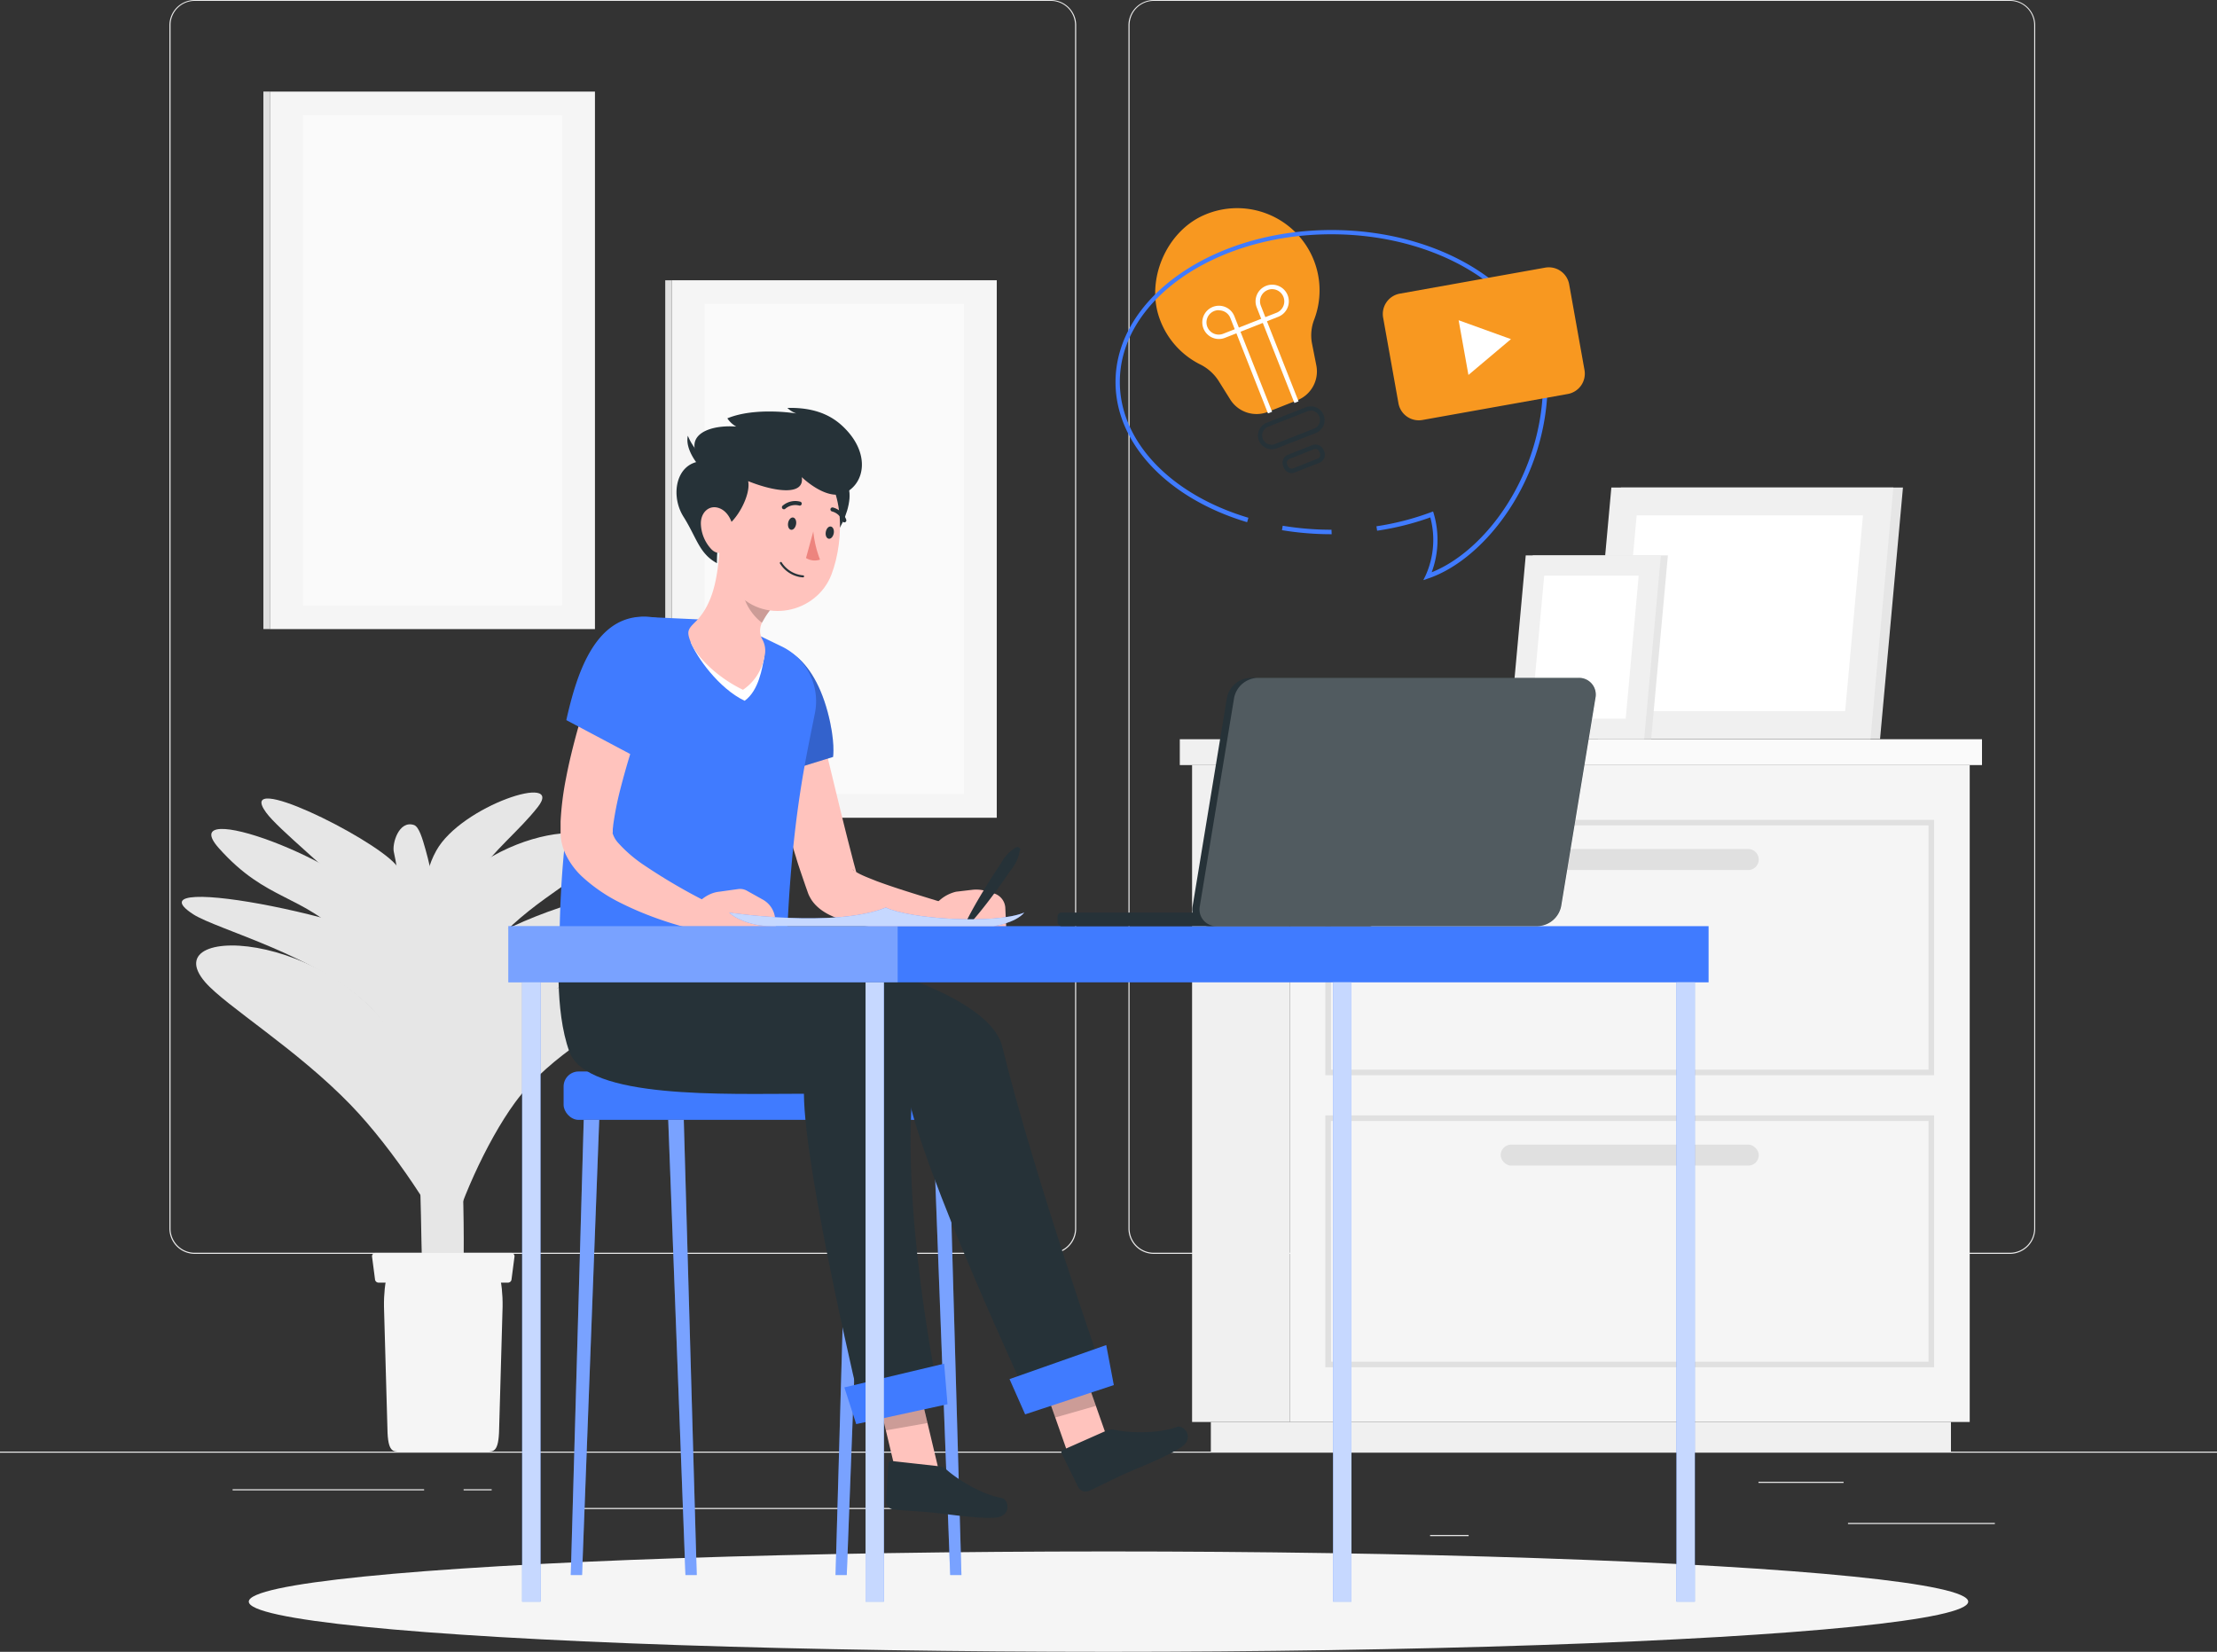 <svg xmlns="http://www.w3.org/2000/svg" width="471.823" height="351.564" viewBox="0 0 471.823 351.564">
  <rect x="0" y="0" width="471.823" height="351.564" fill="#333333" stroke="none"/>
  <g id="Kids_Studying_from_Home-rafiki" data-name="Kids Studying from Home-rafiki" transform="translate(0 -55)">
    <g id="freepik--background-complete--inject-156" transform="translate(0 55)">
      <rect id="Rectangle_765" data-name="Rectangle 765" width="471.823" height="0.236" transform="translate(0 308.949)" fill="#ebebeb"/>
      <rect id="Rectangle_766" data-name="Rectangle 766" width="31.254" height="0.236" transform="translate(393.292 324.133)" fill="#ebebeb"/>
      <rect id="Rectangle_767" data-name="Rectangle 767" width="8.2" height="0.236" transform="translate(304.354 326.699)" fill="#ebebeb"/>
      <rect id="Rectangle_768" data-name="Rectangle 768" width="18.109" height="0.236" transform="translate(374.24 315.376)" fill="#ebebeb"/>
      <rect id="Rectangle_769" data-name="Rectangle 769" width="40.756" height="0.236" transform="translate(49.504 316.961)" fill="#ebebeb"/>
      <rect id="Rectangle_770" data-name="Rectangle 770" width="5.973" height="0.236" transform="translate(98.668 316.961)" fill="#ebebeb"/>
      <rect id="Rectangle_771" data-name="Rectangle 771" width="88.401" height="0.236" transform="translate(124.061 320.943)" fill="#ebebeb"/>
      <path id="Path_505" data-name="Path 505" d="M225.8,321.863H43.589a5.388,5.388,0,0,1-5.379-5.388V60.341A5.388,5.388,0,0,1,43.589,55H225.8a5.388,5.388,0,0,1,5.388,5.388V316.475A5.388,5.388,0,0,1,225.8,321.863ZM43.589,55.189a5.152,5.152,0,0,0-5.143,5.152V316.475a5.152,5.152,0,0,0,5.143,5.152H225.8a5.162,5.162,0,0,0,5.152-5.152V60.341a5.162,5.162,0,0,0-5.152-5.152Z" transform="translate(-2.153 -55)" fill="#ebebeb"/>
      <path id="Path_506" data-name="Path 506" d="M442.106,321.863H259.888a5.4,5.4,0,0,1-5.388-5.388V60.341A5.4,5.4,0,0,1,259.888,55H442.106a5.388,5.388,0,0,1,5.369,5.341V316.475A5.388,5.388,0,0,1,442.106,321.863ZM259.888,55.189a5.162,5.162,0,0,0-5.152,5.152V316.475a5.162,5.162,0,0,0,5.152,5.152H442.106a5.162,5.162,0,0,0,5.152-5.152V60.341a5.162,5.162,0,0,0-5.152-5.152Z" transform="translate(-14.342 -55)" fill="#ebebeb"/>
      <rect id="Rectangle_772" data-name="Rectangle 772" width="69.188" height="114.398" transform="translate(126.618 133.894) rotate(180)" fill="#f5f5f5"/>
      <rect id="Rectangle_773" data-name="Rectangle 773" width="1.368" height="114.398" transform="translate(56.053 19.486)" fill="#e0e0e0"/>
      <rect id="Rectangle_774" data-name="Rectangle 774" width="55.156" height="104.329" transform="translate(119.607 128.855) rotate(180)" fill="#fafafa"/>
      <rect id="Rectangle_775" data-name="Rectangle 775" width="69.188" height="114.398" transform="translate(212.131 174.046) rotate(180)" fill="#f5f5f5"/>
      <rect id="Rectangle_776" data-name="Rectangle 776" width="1.368" height="114.398" transform="translate(141.575 59.657)" fill="#e0e0e0"/>
      <rect id="Rectangle_777" data-name="Rectangle 777" width="55.156" height="104.329" transform="translate(205.12 169.016) rotate(180)" fill="#fafafa"/>
      <path id="Path_507" data-name="Path 507" d="M103.329,344.862c1.717-31.14-2.831-81.153-7.747-98.507-.651-2.293-1.387-4.954-2.51-5.3h0c-3.208-1.019-4.652,4.01-4.256,5.747C90.7,255.159,92.468,275.91,94.195,312c.859,17.929,0,30.272,2.3,32.867Z" transform="translate(-5.002 -65.477)" fill="#e6e6e6"/>
      <path id="Path_508" data-name="Path 508" d="M98.695,276.293c4.511-14.579,62.281-29.555,45.625-13.872-4.143,3.907-23.431,14.2-31.348,25.025C106.82,295.855,100.6,310,98.959,317.842,98.242,301.347,95.694,286.012,98.695,276.293Z" transform="translate(-5.481 -66.313)" fill="#e6e6e6"/>
      <path id="Path_509" data-name="Path 509" d="M105.484,295.863c10.059-22.185,42.228-26.167,33.584-14.457-3.4,4.6-15.853,9.842-23.78,20.666-6.153,8.408-12.371,22.544-14,30.395C100.559,315.962,101.285,305.129,105.484,295.863Z" transform="translate(-5.694 -67.397)" fill="#e6e6e6"/>
      <path id="Path_510" data-name="Path 510" d="M89.639,293.6c-11.909-28.536-54.93-30.81-43.483-17.552,4.35,5.049,19.552,14.287,31.036,26.2,8.927,9.248,18.986,24.535,22.412,33.028C97.386,317.763,94.442,305.109,89.639,293.6Z" transform="translate(-2.493 -67.017)" fill="#e6e6e6"/>
      <path id="Path_511" data-name="Path 511" d="M97.387,260.234c10.663-19.543,42.936-21.638,33.716-10.946-3.614,4.209-15.372,9.54-23.053,20.043-5.973,8.153-13.145,18.8-14.74,26.422C92.612,279.73,92.659,268.906,97.387,260.234Z" transform="translate(-5.24 -65.588)" fill="#e6e6e6"/>
      <path id="Path_512" data-name="Path 512" d="M85.547,260.569c-8.408-12.154-46.059-25.516-36.283-14.513,10.3,11.541,17.608,9.559,27.366,19.637,7.549,7.832,16.042,20.817,18.967,27.932C93.7,278.8,91.568,269.25,85.547,260.569Z" transform="translate(-2.686 -65.536)" fill="#e6e6e6"/>
      <path id="Path_513" data-name="Path 513" d="M98.225,246.112c5.341-9.606,27.366-16.674,21.619-9.3-4.01,5.115-8.823,8.625-13.928,15.589-3.954,5.417-9.333,12.22-10.38,17.269C95.064,259.049,95.017,251.84,98.225,246.112Z" transform="translate(-5.371 -65.073)" fill="#e6e6e6"/>
      <path id="Path_514" data-name="Path 514" d="M87.487,249.094c-5.379-5.964-34.151-20.118-27.545-11.031,2.576,3.576,13.551,12.267,20.939,19.949,5.747,5.945,12.05,10.8,14.249,16.2C93.677,262.975,92.875,255.049,87.487,249.094Z" transform="translate(-3.323 -65.149)" fill="#e6e6e6"/>
      <path id="Path_515" data-name="Path 515" d="M93.844,271.274c-7.861-8.7-65.168-19.911-50.438-10.3,5.039,3.284,27.2,8.927,38,20.128,8.389,8.691,11.409,23.11,14.627,31.008C104.507,298.225,101.714,279.984,93.844,271.274Z" transform="translate(-2.31 -66.4)" fill="#e6e6e6"/>
      <path id="Path_516" data-name="Path 516" d="M86.6,349.14l.736,26.035c.075,4.945,1.227,4.794,2.623,4.794h18.524c1.387,0,2.538.151,2.623-4.794l.736-26.035c.085-5.36-1.114-9.88-2.623-9.88h-20C87.713,339.26,86.515,343.78,86.6,349.14Z" transform="translate(-4.88 -71.019)" fill="#f5f5f5"/>
      <path id="Path_517" data-name="Path 517" d="M85.344,343.912h27.451a.755.755,0,0,0,.783-.595l.651-4.982a.717.717,0,0,0-.783-.746H84.683a.727.727,0,0,0-.783.745l.651,4.982A.764.764,0,0,0,85.344,343.912Z" transform="translate(-4.728 -70.925)" fill="#f5f5f5"/>
      <rect id="Rectangle_778" data-name="Rectangle 778" width="20.779" height="139.81" transform="translate(253.699 162.835)" fill="#f0f0f0"/>
      <rect id="Rectangle_779" data-name="Rectangle 779" width="157.513" height="6.304" transform="translate(257.691 302.646)" fill="#f0f0f0"/>
      <rect id="Rectangle_780" data-name="Rectangle 780" width="144.717" height="139.81" transform="translate(419.195 302.646) rotate(180)" fill="#f5f5f5"/>
      <rect id="Rectangle_781" data-name="Rectangle 781" width="21.241" height="5.501" transform="translate(251.085 157.334)" fill="#f0f0f0"/>
      <rect id="Rectangle_782" data-name="Rectangle 782" width="149.483" height="5.501" transform="translate(421.809 162.835) rotate(180)" fill="#fafafa"/>
      <path id="Path_518" data-name="Path 518" d="M428.462,294.263H298.9V239.9H428.462Zm-128.336-1.189H427.273V241.089H300.089Z" transform="translate(-16.844 -65.42)" fill="#e0e0e0"/>
      <path id="Path_519" data-name="Path 519" d="M428.462,360.178H298.9V306.57H428.462ZM300.127,358.99H427.273V307.759H300.089Z" transform="translate(-16.844 -69.177)" fill="#e0e0e0"/>
      <path id="Path_520" data-name="Path 520" d="M391.134,250.963H340.686a2.246,2.246,0,0,1-2.236-2.236h0a2.246,2.246,0,0,1,2.236-2.236h50.447a2.246,2.246,0,0,1,2.236,2.236h0a2.246,2.246,0,0,1-2.236,2.236Z" transform="translate(-19.073 -65.791)" fill="#e0e0e0"/>
      <rect id="Rectangle_783" data-name="Rectangle 783" width="54.93" height="4.473" rx="2.236" transform="translate(319.377 243.611)" fill="#e0e0e0"/>
      <path id="Path_521" data-name="Path 521" d="M360.41,218.474h60.016L425.3,164.96H365.279Z" transform="translate(-20.311 -61.197)" fill="#e6e6e6"/>
      <path id="Path_522" data-name="Path 522" d="M358.25,218.474h60.016l4.869-53.514H363.119Z" transform="translate(-20.189 -61.197)" fill="#f0f0f0"/>
      <path id="Path_523" data-name="Path 523" d="M413.264,212.9l3.793-41.662H368.893L365.1,212.9Z" transform="translate(-20.575 -61.551)" fill="#fff"/>
      <path id="Path_524" data-name="Path 524" d="M345.468,180.26l-3.558,39.076h28.762l3.558-39.076Z" transform="translate(-19.268 -62.059)" fill="#e6e6e6"/>
      <path id="Path_525" data-name="Path 525" d="M343.888,180.26l-3.558,39.076h28.762l3.558-39.076Z" transform="translate(-19.179 -62.059)" fill="#f0f0f0"/>
      <path id="Path_526" data-name="Path 526" d="M348.1,184.84l-2.774,30.433h20.118l2.765-30.433Z" transform="translate(-19.461 -62.317)" fill="#fff"/>
    </g>
    <g id="freepik--Shadow--inject-156" transform="translate(52.948 385.2)">
      <ellipse id="freepik--path--inject-156" cx="182.963" cy="10.682" rx="182.963" ry="10.682" fill="#f5f5f5"/>
    </g>
    <g id="freepik--Bubble--inject-156" transform="translate(237.412 99.302)">
      <path id="Path_527" data-name="Path 527" d="M294.3,113.057a17.552,17.552,0,0,0-23.431-9.606c-8.04,3.548-12.4,13.862-9.37,22.1a17.467,17.467,0,0,0,8.493,9.6,9.861,9.861,0,0,1,4.02,3.539l2.491,3.982a6.605,6.605,0,0,0,8,2.642l6.285-2.482a6.606,6.606,0,0,0,4.039-7.4l-.944-4.775a9.267,9.267,0,0,1,.5-5.03A17.457,17.457,0,0,0,294.3,113.057Z" transform="translate(-252.094 -101.948)" fill="#f89820"/>
      <path id="Path_528" data-name="Path 528" d="M286.645,155.775a2.954,2.954,0,0,1-1.17-.245,2.888,2.888,0,0,1-1.566-1.614,2.935,2.935,0,0,1,1.651-3.775l8.332-3.293a2.938,2.938,0,0,1,2.161,5.464l-8.295,3.256a2.83,2.83,0,0,1-1.113.208Zm8.323-8.219a1.887,1.887,0,0,0-.727.142l-8.37,3.293a1.982,1.982,0,0,0-.066,3.671,1.953,1.953,0,0,0,1.529,0l8.332-3.284a1.972,1.972,0,0,0,1.085-1.066,1.887,1.887,0,0,0,0-1.519,2.01,2.01,0,0,0-1.887-1.264Z" transform="translate(-253.4 -104.467)" fill="#263238"/>
      <path id="Path_529" data-name="Path 529" d="M291.2,161.338a1.972,1.972,0,0,1-.736-.151,1.887,1.887,0,0,1-.944-1.01l-.142-.368a1.821,1.821,0,0,1,1.029-2.369l5.2-2.057a1.887,1.887,0,0,1,2.378,1.029l.142.368a1.84,1.84,0,0,1-1.029,2.369l-5.256,2.057a1.793,1.793,0,0,1-.642.132Zm5.049-5.143a.944.944,0,0,0-.321.066l-5.2,2.057a.878.878,0,0,0-.5,1.142l.141.368a.887.887,0,0,0,1.151.5l5.2-2.057a.887.887,0,0,0,.491-.472.868.868,0,0,0,0-.67l-.142-.368A.944.944,0,0,0,296.252,156.195Z" transform="translate(-253.712 -104.953)" fill="#263238"/>
      <path id="Path_530" data-name="Path 530" d="M274.7,131.037a3.539,3.539,0,1,1,3.284-4.841l1.3,3.293-3.293,1.293a3.463,3.463,0,0,1-1.293.255Zm0-6.134a2.6,2.6,0,1,0,.944,5l2.416-.944-.944-2.406a2.586,2.586,0,0,0-2.425-1.614Z" transform="translate(-252.692 -103.189)" fill="#fff"/>
      <path id="Path_531" data-name="Path 531" d="M285.548,147.017,278.48,129.1l6.5-2.567,7.068,17.92-.878.349-6.728-17.042-4.747,1.878,6.728,17.033Z" transform="translate(-253.105 -103.334)" fill="#fff"/>
      <path id="Path_532" data-name="Path 532" d="M284.708,127.344l-1.293-3.293A3.539,3.539,0,1,1,288,126.042Zm1.991-7.191a2.633,2.633,0,0,0-.944.189,2.586,2.586,0,0,0-1.453,3.369l.944,2.406,2.406-.944a2.6,2.6,0,0,0-.944-5.011Z" transform="translate(-253.369 -102.921)" fill="#fff"/>
      <path id="Path_533" data-name="Path 533" d="M299.7,175.382a64.514,64.514,0,0,1-10.578-.859l.16-.944a63.6,63.6,0,0,0,10.38.849Z" transform="translate(-253.705 -105.985)" fill="#407bff"/>
      <path id="Path_534" data-name="Path 534" d="M317.088,181.4l.5-1.019a18.449,18.449,0,0,0,.991-12.333,58.941,58.941,0,0,1-11.324,2.831l-.142-.944a57.987,57.987,0,0,0,11.588-2.982l.472-.17.142.472a19.817,19.817,0,0,1-.444,12.466c11.6-4.614,23.7-21,23.7-40.511,0-17.325-20.2-31.423-45.04-31.423s-45.031,14.1-45.031,31.423c0,12.6,10.729,23.95,27.366,28.913l-.274.944c-16.986-5.086-28.007-16.787-28.007-29.819,0-17.844,20.628-32.367,45.974-32.367s45.984,14.523,45.984,32.367c0,20.515-13.211,37.661-25.384,41.785Z" transform="translate(-251.59 -102.226)" fill="#407bff"/>
      <path id="Path_779" data-name="Path 779" d="M4.4,0H35.837a4.4,4.4,0,0,1,4.4,4.4V22.928a4.4,4.4,0,0,1-4.4,4.4H4.4a4.4,4.4,0,0,1-4.4-4.4V4.4A4.4,4.4,0,0,1,4.4,0Z" transform="matrix(0.984, -0.176, 0.176, 0.984, 56.172, 18.969)" fill="#f89820"/>
      <path id="Path_535" data-name="Path 535" d="M340.1,131.25l-11.135-4.02,2.085,11.645Z" transform="translate(-255.95 -103.373)" fill="#fff"/>
    </g>
    <g id="freepik--Character--inject-156" transform="translate(118.856 141.809)">
      <rect id="Rectangle_785" data-name="Rectangle 785" width="86.193" height="10.295" rx="3.19" transform="translate(1.091 141.242)" fill="#407bff"/>
      <path id="Path_536" data-name="Path 536" d="M214.081,404.455h2.387l-2.746-96.875H210.41Z" transform="translate(-130.713 -156.043)" fill="#407bff"/>
      <path id="Path_537" data-name="Path 537" d="M214.081,404.455h2.387l-2.746-96.875H210.41Z" transform="translate(-130.713 -156.043)" fill="#fff" opacity="0.3"/>
      <path id="Path_538" data-name="Path 538" d="M190.827,404.455H188.44L191.2,307.58h3.3Z" transform="translate(-129.475 -156.043)" fill="#407bff"/>
      <path id="Path_539" data-name="Path 539" d="M190.827,404.455H188.44L191.2,307.58h3.3Z" transform="translate(-129.475 -156.043)" fill="#fff" opacity="0.3"/>
      <path id="Path_540" data-name="Path 540" d="M154.371,404.455h2.4l-2.755-96.875H150.7Z" transform="translate(-127.348 -156.043)" fill="#407bff"/>
      <path id="Path_541" data-name="Path 541" d="M154.371,404.455h2.4l-2.755-96.875H150.7Z" transform="translate(-127.348 -156.043)" fill="#fff" opacity="0.3"/>
      <path id="Path_542" data-name="Path 542" d="M131.127,404.455h-2.4l2.755-96.875h3.3Z" transform="translate(-126.11 -156.043)" fill="#407bff"/>
      <path id="Path_543" data-name="Path 543" d="M131.127,404.455h-2.4l2.755-96.875h3.3Z" transform="translate(-126.11 -156.043)" fill="#fff" opacity="0.3"/>
      <path id="Path_544" data-name="Path 544" d="M240.892,382.791l8.512-2.878-7-19.873-8.5,2.878Z" transform="translate(-132.037 -158.999)" fill="#ffc3bd"/>
      <path id="Path_545" data-name="Path 545" d="M249.081,377.572l-9.323,4.133a.566.566,0,0,0-.311.8l3.539,7.191a1.821,1.821,0,0,0,2.255.764c3.218-1.482,4.662-2.34,8.766-4.143,2.529-1.1,7.615-3.076,10.767-5.105s.679-4.954-.868-4.369c-3.671,1.4-9.776,1.34-13.117.623a2.831,2.831,0,0,0-1.708.1Z" transform="translate(-132.346 -159.942)" fill="#263238"/>
      <path id="Path_546" data-name="Path 546" d="M233.9,362.928l8.512-2.888,3.992,11.371-8.653,2.472Z" transform="translate(-132.037 -158.999)" opacity="0.2"/>
      <path id="Path_547" data-name="Path 547" d="M175.43,268.19s42.464,7.662,45.889,21.609c6.728,27.573,21.9,70.7,21.9,70.7l-16.155,4.718s-23.1-49.456-26.007-66.1c-23.827,0-52.844,1.887-56.619-8.191-3.312-8.946-2.133-22.695-2.133-22.695Z" transform="translate(-126.864 -153.823)" fill="#263238"/>
      <path id="Path_548" data-name="Path 548" d="M231,373.119l18.873-6.228-1.614-8.521-20.581,7.247Z" transform="translate(-131.686 -158.905)" fill="#407bff"/>
      <path id="Path_549" data-name="Path 549" d="M201.818,386.008l9.4.717L205.7,363.53l-8.766,1.982Z" transform="translate(-129.954 -159.196)" fill="#ffc3bd"/>
      <path id="Path_550" data-name="Path 550" d="M211.143,385.642l-10.125-1.123a.576.576,0,0,0-.679.547l-.528,8a1.887,1.887,0,0,0,1.576,1.783c3.52.33,5.209.3,9.663.793,2.737.3,8.134,1.142,11.88.944s3.067-3.963,1.425-4.218c-3.878-.632-9.125-3.727-11.663-6.02a2.764,2.764,0,0,0-1.548-.708Z" transform="translate(-130.116 -160.378)" fill="#263238"/>
      <path id="Path_551" data-name="Path 551" d="M196.93,365.522l8.766-1.982,2.784,11.72-8.861,1.557Z" transform="translate(-129.954 -159.196)" opacity="0.2"/>
      <path id="Path_552" data-name="Path 552" d="M152.419,268.19s51.627,7.728,49.258,27.271c-3.407,28.177,5.341,68.933,5.341,68.933l-16.561,2.963S178.285,316.7,178.19,299.8c-16.8,0-46.144,1.2-49.9-8.917-3.312-8.946-2.133-22.695-2.133-22.695Z" transform="translate(-125.954 -153.823)" fill="#263238"/>
      <path id="Path_553" data-name="Path 553" d="M192.95,375.432l19.43-4.228-.717-8.634-21.232,5.048Z" transform="translate(-129.587 -159.142)" fill="#407bff"/>
      <path id="Path_554" data-name="Path 554" d="M182.146,210.64c1.378,5.4,2.727,10.842,4.048,16.268s2.614,10.861,3.982,16.221l1.029,3.992.528,1.963.274.944v.179a.179.179,0,0,0-.047-.123,3.454,3.454,0,0,0-.264-.557l-.142-.217-.1-.142-.189-.208c-.2-.189-.226-.16-.179-.113a1.783,1.783,0,0,0,.34.274,10.265,10.265,0,0,0,1.3.745c1.019.5,2.208.944,3.425,1.434,4.907,1.821,10.323,3.369,15.589,5.039l-.83,6.02a85.7,85.7,0,0,1-8.682-.34,77.316,77.316,0,0,1-8.748-1.227,38.272,38.272,0,0,1-4.586-1.189,20.673,20.673,0,0,1-2.538-1,11.8,11.8,0,0,1-1.463-.812,9.678,9.678,0,0,1-1.783-1.463c-.17-.189-.33-.368-.519-.613l-.264-.359-.264-.444a7.124,7.124,0,0,1-.5-1.038l-.151-.434-.368-1.038-.708-2.057c-.462-1.368-.944-2.737-1.331-4.1-1.708-5.454-3.265-10.88-4.718-16.344s-2.831-10.918-4.1-16.448Z" transform="translate(-128.447 -150.58)" fill="#ffc3bd"/>
      <path id="Path_555" data-name="Path 555" d="M168.554,203.566c5.181-5.775,13.39-1.736,16.854,11.192,1.68,6.285,1.151,9.569,1.151,9.569l-17.873,5.511C164.846,221.345,161.505,211.436,168.554,203.566Z" transform="translate(-128.122 -150.036)" fill="#407bff"/>
      <g id="Group_1176" data-name="Group 1176" transform="translate(36.315 50.957)" opacity="0.2">
        <path id="Path_556" data-name="Path 556" d="M168.554,203.566c5.181-5.775,13.39-1.736,16.854,11.192,1.68,6.285,1.151,9.569,1.151,9.569l-17.873,5.511C164.846,221.345,161.505,211.436,168.554,203.566Z" transform="translate(-164.437 -200.993)"/>
      </g>
      <path id="Path_557" data-name="Path 557" d="M223.286,256.452l-1.6-.491a7.484,7.484,0,0,0-3-.274l-3.444.406a8.106,8.106,0,0,0-5.256,4.029l-1.17,2.284c.585,4.209,9.116,2.831,9.116,2.831h8.049l-.264-5.718a3.407,3.407,0,0,0-2.425-3.067Z" transform="translate(-130.623 -153.116)" fill="#ffc3bd"/>
      <path id="Path_558" data-name="Path 558" d="M229.334,246.7a8.493,8.493,0,0,1-1.887,4.209c-.859,1.255-1.746,2.5-2.642,3.775-1.8,2.463-3.642,4.888-5.662,7.2a.547.547,0,0,1-.9-.613c1.4-2.737,2.972-5.341,4.586-7.927q1.217-1.934,2.491-3.841a8.6,8.6,0,0,1,3.18-3.359.623.623,0,0,1,.944.6Z" transform="translate(-131.151 -152.575)" fill="#263238"/>
      <path id="Path_559" data-name="Path 559" d="M167.6,197.584l-10.069-2.831-12.956-.6a8.974,8.974,0,0,0-8.955,6.19c-2.472,7.549-4.718,18.42-6.4,27.828a218.737,218.737,0,0,0-3.029,35.859h48.343c.991-26.847,4.152-39.963,6.02-49.466a12.947,12.947,0,0,0-7.125-14.155Z" transform="translate(-125.967 -149.65)" fill="#407bff"/>
      <path id="Path_560" data-name="Path 560" d="M155.76,199.79c1.227,3.152,5.973,9.889,11.494,12.522,3.067-2.218,3.727-7.058,4.19-9.323Z" transform="translate(-127.633 -149.968)" fill="#fff"/>
      <path id="Path_561" data-name="Path 561" d="M171.414,201.727a4.907,4.907,0,0,0-.415-3.718,3.856,3.856,0,0,1,.2-4.077,14.07,14.07,0,0,1,2.312-3.142l-6.332-7.408-5.162-5.983c-.444,5.6-.878,12.532-5.294,16.872-1.557,1.538-1.887,2-.991,4.256,1.227,3.152,5.662,7.549,11.135,10.182a10.729,10.729,0,0,0,4.548-6.983Z" transform="translate(-127.604 -148.706)" fill="#ffc3bd"/>
      <path id="Path_562" data-name="Path 562" d="M172.259,189.893l-3.576-5.8c-.066.151-.151.311-.236.481a13.58,13.58,0,0,0-.774,2.227c-.651,2.576,1.538,6.256,3.935,8.012.1-.16.189-.33.283-.5a17.627,17.627,0,0,1,2.161-3.048.945.945,0,0,1,.151-.094Z" transform="translate(-128.298 -149.083)" opacity="0.2"/>
      <path id="Path_563" data-name="Path 563" d="M185.734,174.784c.83,5.35,8.493-8.417,4.209-11.437C184.715,159.648,184.167,164.6,185.734,174.784Z" transform="translate(-129.279 -147.846)" fill="#263238"/>
      <path id="Path_564" data-name="Path 564" d="M162.646,167.472c-.491,8.691-1.236,13.739,2.755,18.76,6,7.549,17.523,5.058,20.7-3.256,2.831-7.493,3.18-20.439-5.171-25.025S163.137,158.79,162.646,167.472Z" transform="translate(-127.999 -147.516)" fill="#ffc3bd"/>
      <path id="Path_565" data-name="Path 565" d="M179.228,161.73s5.558,5.454,9.521,3.2,4.765-8.1,0-13.211c-2.293-2.463-5.766-4.869-12.579-4.718a5.246,5.246,0,0,0,1.887,1.18s-8.644-1.444-14.664,1.038a5.53,5.53,0,0,0,1.887,1.755c-5.86-.444-11.56,1.887-7.549,7.389-5.313.519-6.5,7.313-3.671,11.8s3.331,7.842,7.115,9.88c0-6.105,1.406-7.549,1.406-7.549,2.727-1.161,5.869-6.974,5.237-9.908C173.651,164.929,179.87,165.7,179.228,161.73Z" transform="translate(-127.454 -146.993)" fill="#263238"/>
      <path id="Path_566" data-name="Path 566" d="M159.267,158.517a11.984,11.984,0,0,1-4.143-5.237c-.679,3.039,2.463,6.5,2.463,6.5Z" transform="translate(-127.592 -147.347)" fill="#263238"/>
      <path id="Path_567" data-name="Path 567" d="M158.07,172.958a8.266,8.266,0,0,0,2.2,5.35c1.8,1.887,4.256.283,4.718-2.142.377-2.18-.547-5.511-2.831-6.492S158,170.523,158.07,172.958Z" transform="translate(-127.764 -148.256)" fill="#ffc3bd"/>
      <path id="Path_568" data-name="Path 568" d="M177.748,172.824c-.142.717.113,1.387.576,1.5s.944-.377,1.1-1.095-.113-1.387-.576-1.5S177.889,172.116,177.748,172.824Z" transform="translate(-128.87 -148.386)" fill="#263238"/>
      <path id="Path_569" data-name="Path 569" d="M186.247,174.854c-.151.717.113,1.378.576,1.491s.944-.377,1.1-1.095-.123-1.387-.585-1.491S186.389,174.137,186.247,174.854Z" transform="translate(-129.349 -148.5)" fill="#263238"/>
      <path id="Path_570" data-name="Path 570" d="M183.328,174.86a23.185,23.185,0,0,0,1.434,6,3.515,3.515,0,0,1-2.982-.34Z" transform="translate(-129.1 -148.563)" fill="#ed847e"/>
      <path id="Path_571" data-name="Path 571" d="M179.966,184.92a6.285,6.285,0,0,1-4.048-2.831.217.217,0,1,1,.377-.208,6.011,6.011,0,0,0,4.548,2.718.2.2,0,0,1,.189.226.208.208,0,0,1-.226.2,7.128,7.128,0,0,1-.84-.1Z" transform="translate(-128.767 -148.951)" fill="#263238"/>
      <path id="Path_572" data-name="Path 572" d="M176.614,169.727A.427.427,0,0,1,176.5,169a4.1,4.1,0,0,1,3.775-.849.428.428,0,0,1-.274.812,3.284,3.284,0,0,0-2.954.7A.425.425,0,0,1,176.614,169.727Z" transform="translate(-128.794 -148.177)" fill="#263238"/>
      <path id="Path_573" data-name="Path 573" d="M187.3,169.969a.518.518,0,0,1,0-.208.443.443,0,0,1,.528-.3,4.124,4.124,0,0,1,2.831,2.623.427.427,0,1,1-.821.236,3.237,3.237,0,0,0-2.255-2.029.453.453,0,0,1-.283-.321Z" transform="translate(-129.41 -148.258)" fill="#263238"/>
      <path id="Path_574" data-name="Path 574" d="M146.605,207.623c-1.812,5.171-3.624,10.559-5.237,15.844-.821,2.642-1.566,5.294-2.236,7.908a67.471,67.471,0,0,0-1.51,7.625c0,.283-.076.595-.085.868v.679c0-.066-.075.057,0,.255a5.389,5.389,0,0,0,1.142,1.944,29.055,29.055,0,0,0,5.473,4.718,122.532,122.532,0,0,0,14.2,8.247l-2.019,5.813a74.827,74.827,0,0,1-8.634-2.435,69.218,69.218,0,0,1-8.417-3.52,34.848,34.848,0,0,1-8.21-5.577,15.929,15.929,0,0,1-3.7-5.105,11.211,11.211,0,0,1-.944-3.926c0-.425,0-.576,0-.8v-1.934a63.9,63.9,0,0,1,1.18-9.352c.566-2.982,1.274-5.869,2.038-8.738a168.029,168.029,0,0,1,5.483-16.816Z" transform="translate(-125.981 -150.167)" fill="#ffc3bd"/>
      <path id="Path_575" data-name="Path 575" d="M144.026,194.09c9.229-.085,10.975,7.1,5.954,18.477a64.942,64.942,0,0,1-7,11.635L127.72,216.1C129.758,207.008,133.486,194.184,144.026,194.09Z" transform="translate(-126.053 -149.647)" fill="#407bff"/>
      <path id="Path_576" data-name="Path 576" d="M170.974,257.745l-3.378-1.887a2.963,2.963,0,0,0-1.812-.34l-4.058.566c-2.727.283-4.718,2.369-6.2,4.18l-1.727,2.114c-.085,4.265,10.691,3.265,10.691,3.265l9.436-.123-.293-3.718a5.134,5.134,0,0,0-2.661-4.058Z" transform="translate(-127.523 -153.107)" fill="#ffc3bd"/>
    </g>
    <g id="freepik--Desk--inject-156" transform="translate(108.189 199.272)">
      <rect id="Rectangle_786" data-name="Rectangle 786" width="255.435" height="11.956" transform="translate(0 52.846)" fill="#407bff"/>
      <rect id="Rectangle_787" data-name="Rectangle 787" width="82.852" height="11.956" transform="translate(0 52.846)" fill="#fff" opacity="0.3"/>
      <rect id="Rectangle_788" data-name="Rectangle 788" width="3.907" height="131.808" transform="translate(2.935 64.802)" fill="#407bff"/>
      <rect id="Rectangle_789" data-name="Rectangle 789" width="3.907" height="131.808" transform="translate(2.935 64.802)" fill="#fff" opacity="0.7"/>
      <rect id="Rectangle_790" data-name="Rectangle 790" width="3.907" height="131.808" transform="translate(76.02 64.802)" fill="#407bff"/>
      <rect id="Rectangle_791" data-name="Rectangle 791" width="3.907" height="131.808" transform="translate(76.02 64.802)" fill="#fff" opacity="0.7"/>
      <rect id="Rectangle_792" data-name="Rectangle 792" width="3.907" height="131.808" transform="translate(175.518 64.802)" fill="#407bff"/>
      <rect id="Rectangle_793" data-name="Rectangle 793" width="3.907" height="131.808" transform="translate(175.518 64.802)" fill="#fff" opacity="0.7"/>
      <rect id="Rectangle_794" data-name="Rectangle 794" width="3.907" height="131.808" transform="translate(248.603 64.802)" fill="#407bff"/>
      <rect id="Rectangle_795" data-name="Rectangle 795" width="3.907" height="131.808" transform="translate(248.603 64.802)" fill="#fff" opacity="0.7"/>
      <path id="Path_577" data-name="Path 577" d="M351.091,207.89h-69.83a5.284,5.284,0,0,0-5,4.294l-7.285,44.248a3.567,3.567,0,0,0,3.586,4.3h69.83a5.284,5.284,0,0,0,5.011-4.3l7.285-44.248a3.558,3.558,0,0,0-3.6-4.294Z" transform="translate(-123.343 -207.888)" fill="#263238"/>
      <rect id="Rectangle_796" data-name="Rectangle 796" width="67.31" height="2.888" rx="0.83" transform="translate(116.88 49.958)" fill="#263238"/>
      <path id="Path_578" data-name="Path 578" d="M351.183,207.89h-68.3a5.284,5.284,0,0,0-5,4.294L270.6,256.431a3.558,3.558,0,0,0,3.586,4.3h68.254a5.284,5.284,0,0,0,5.011-4.3l7.285-44.248a3.558,3.558,0,0,0-3.548-4.294Z" transform="translate(-123.434 -207.888)" fill="#fff" opacity="0.2"/>
      <path id="Path_579" data-name="Path 579" d="M164.46,260.766s22.487,3.35,33.339-1.076c5.077,2.444,23.157,3.652,29.451,1.076-1.944,2.255-6.511,2.888-6.511,2.888H173.3C168.744,263.653,165.262,261.662,164.46,260.766Z" transform="translate(-117.457 -210.807)" fill="#407bff"/>
      <path id="Path_580" data-name="Path 580" d="M164.46,260.766s22.487,3.35,33.339-1.076c5.077,2.444,23.157,3.652,29.451,1.076-1.944,2.255-6.511,2.888-6.511,2.888H173.3C168.744,263.653,165.262,261.662,164.46,260.766Z" transform="translate(-117.457 -210.807)" fill="#fff" opacity="0.7"/>
    </g>
  </g>
</svg>
